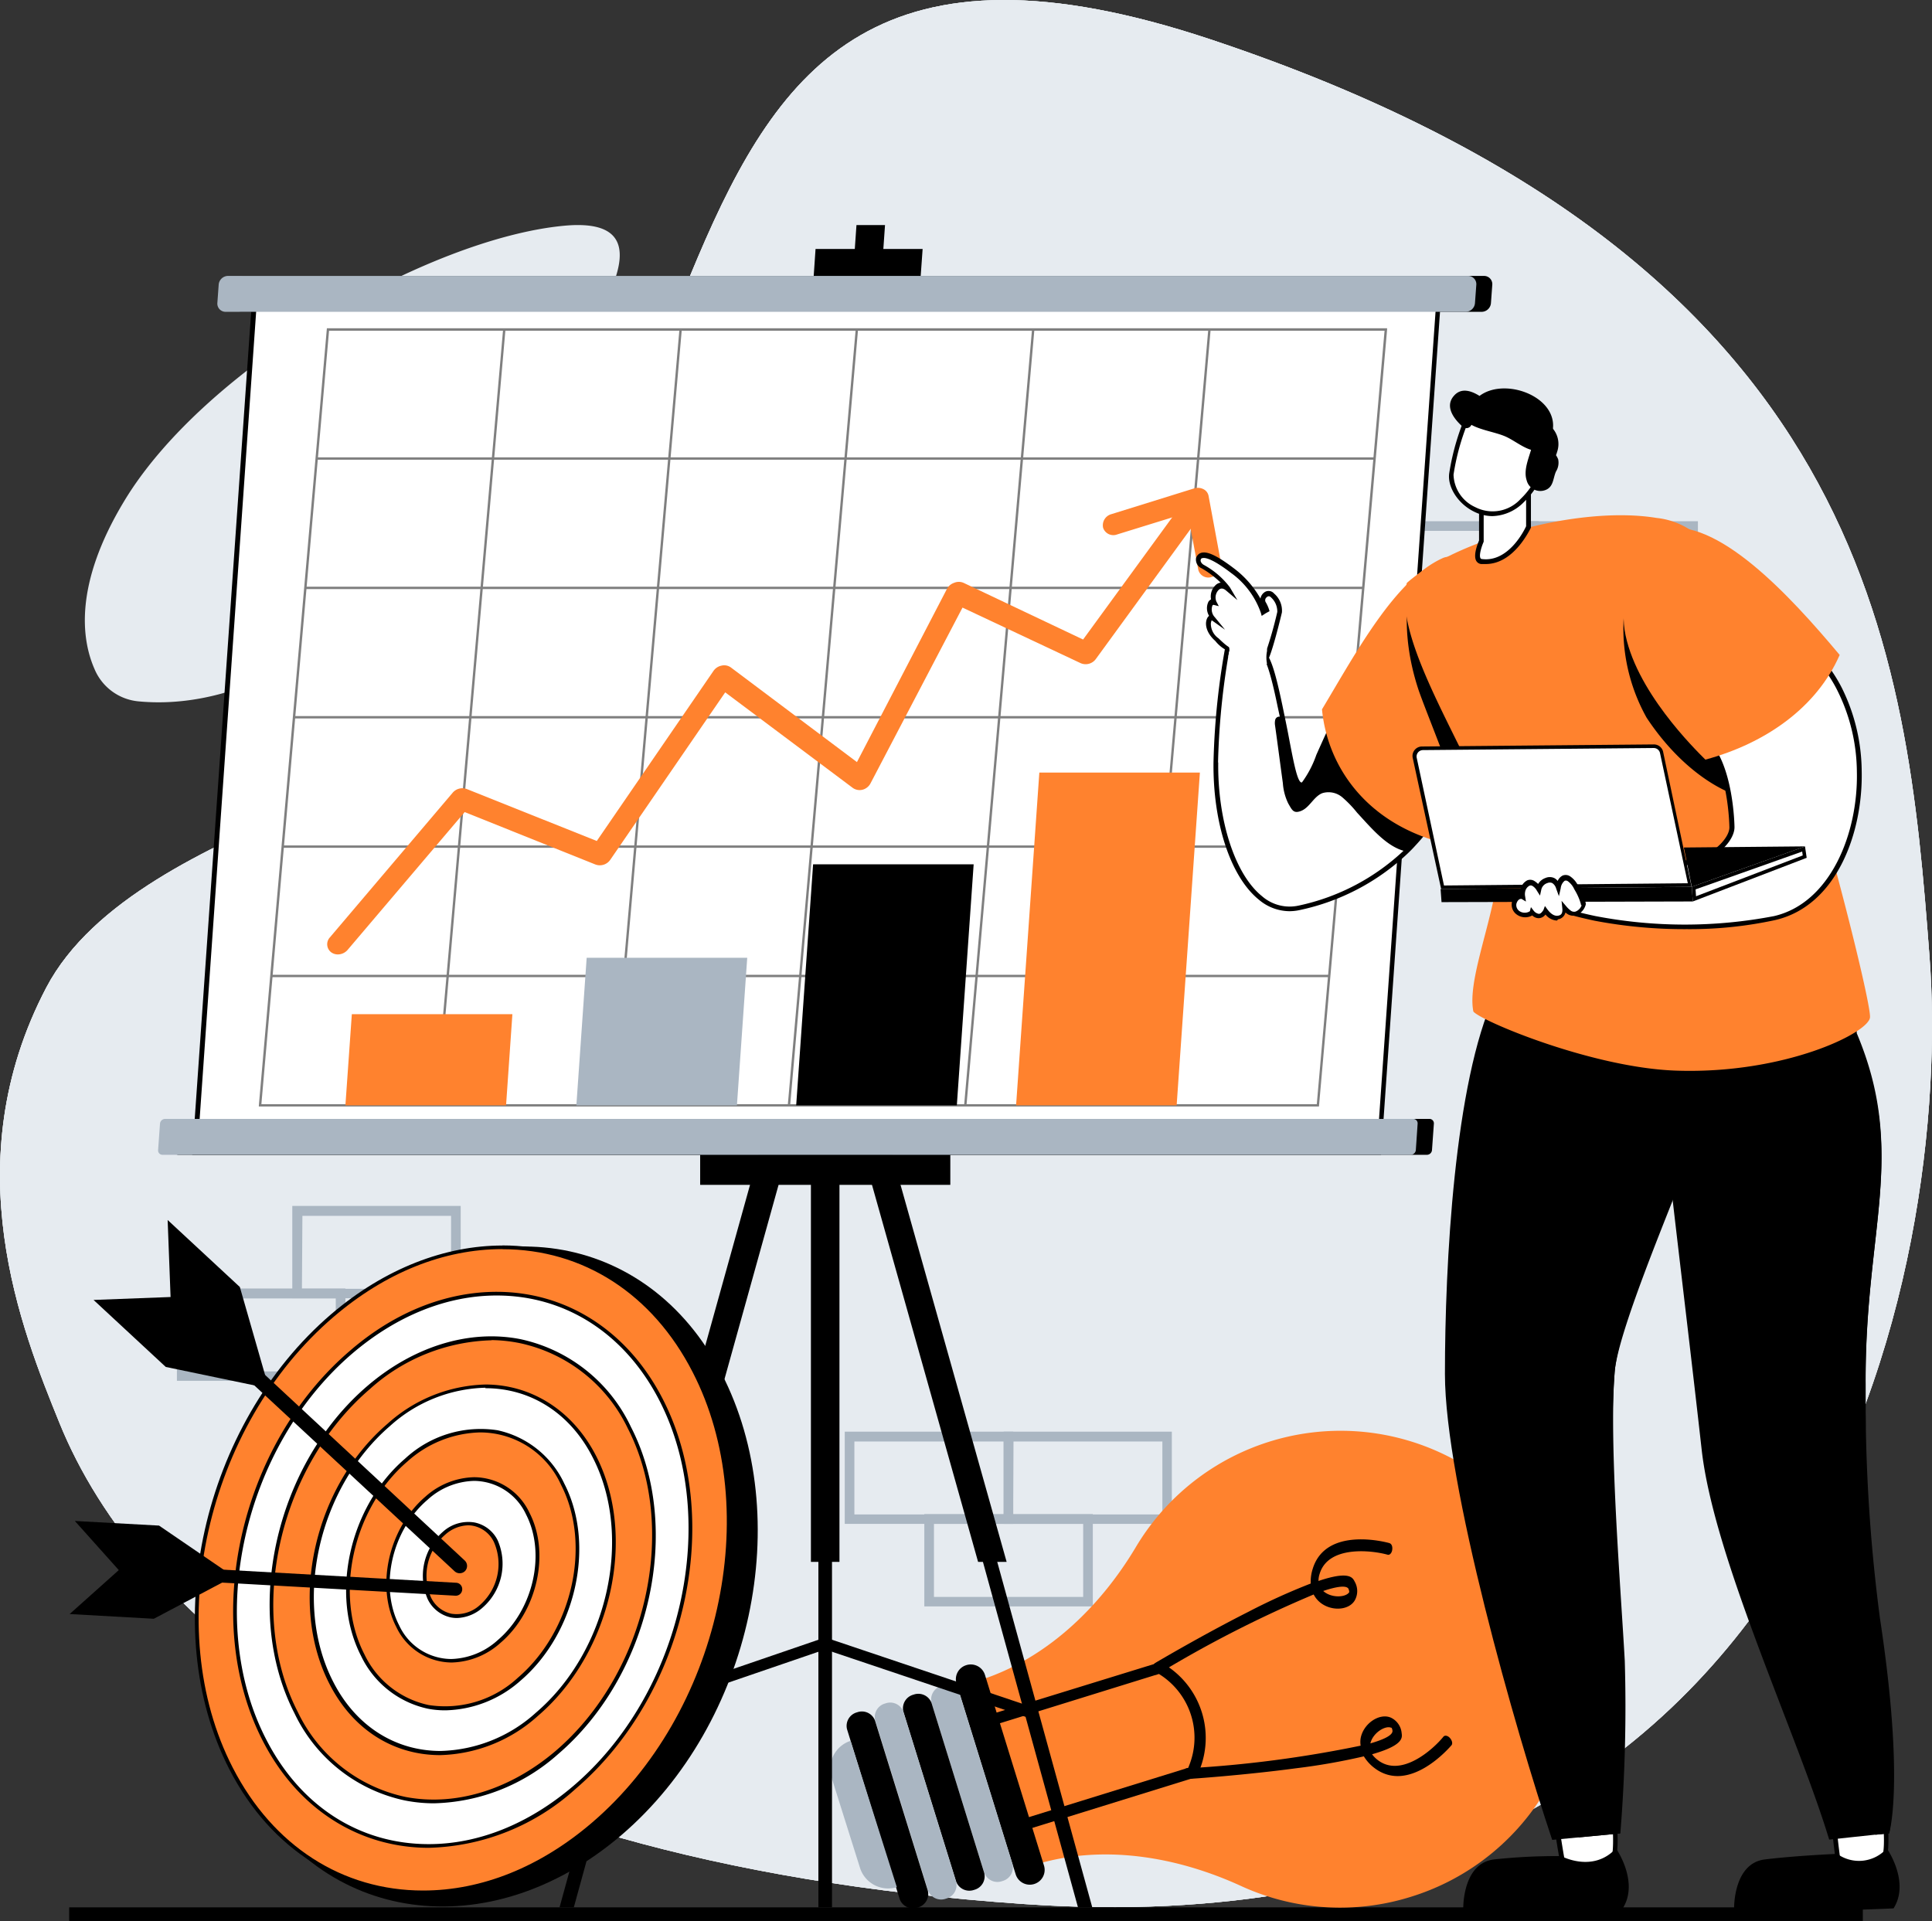 <svg xmlns="http://www.w3.org/2000/svg" viewBox="0 0 204.44 203.3"><rect x="0" y="0" width="204.44" height="203.3" fill="#333333" stroke="none"/><defs><style>.cls-1{fill:#e6ebf0;}.cls-2{fill:#aab6c2;}.cls-3{fill:#ff822e;}.cls-4{fill:#fff;}.cls-5{opacity:0.5;}</style></defs><g id="&#x421;&#x43B;&#x43E;&#x439;_2" data-name="&#x421;&#x43B;&#x43E;&#x439; 2"><g id="Layer_1" data-name="Layer 1"><path class="cls-1" d="M4.89,104.53c-9.74,18.6-2.59,36.21,1.41,46.07,8.23,20.32,35.85,46.36,102.07,50.9,85.28,5.86,98.22-68.28,95.81-100.21S198.07,27.47,128.1,4.17,85.55,61.78,31.71,85.51C22.14,89.73,9.78,95.2,4.89,104.53Z"></path><path class="cls-1" d="M4.89,104.53c-9.74,18.6-2.59,36.21,1.41,46.07,8.23,20.32,35.85,46.36,102.07,50.9,85.28,5.86,98.22-68.28,95.81-100.21S198.07,27.47,128.1,4.17,85.55,61.78,31.71,85.51C22.14,89.73,9.78,95.2,4.89,104.53Z"></path><path class="cls-1" d="M10,70.8a5.6,5.6,0,0,0,4.62,3.42c8,.78,19.54-2.61,31.47-17.61C59.39,39.85,74,22.55,59.69,23.89s-38,14.93-46.56,29.16C7.86,61.79,8.6,67.61,10,70.8Z"></path><path class="cls-1" d="M4.89,104.53c-9.74,18.6-2.59,36.21,1.41,46.07,8.23,20.32,35.85,46.36,102.07,50.9,85.28,5.86,98.22-68.28,95.81-100.21S198.07,27.47,128.1,4.17,85.55,61.78,31.71,85.51C22.14,89.73,9.78,95.2,4.89,104.53Z"></path><rect x="7.32" y="201.85" width="189.8" height="1.44"></rect><path class="cls-2" d="M48.75,137.39H30.93v-9.77H48.75Zm-16.8-1H47.73v-7.72H32Z"></path><path class="cls-2" d="M36.55,146.13H18.72v-9.77H36.55Zm-16.81-1H35.53v-7.72H19.74Z"></path><path class="cls-2" d="M92.71,53.45H74.89V43.68H92.71Zm-16.8-1H91.69V44.7H75.91Z"></path><path class="cls-2" d="M124,161.27H106.21v-9.76H124Zm-16.8-1H123v-7.72H107.24Z"></path><path class="cls-2" d="M107.22,161.27H89.39v-9.76h17.83Zm-16.81-1H106.2v-7.72H90.41Z"></path><path class="cls-2" d="M115.64,170H97.81v-9.77h17.83Zm-16.81-1h15.79v-7.73H98.83Z"></path><path class="cls-2" d="M109.51,98H91.69V88.25h17.82Zm-16.8-1h15.78V89.27H92.71Z"></path><path class="cls-2" d="M121.72,106.76H103.9V97h17.82Zm-16.8-1H120.7V98H104.92Z"></path><path class="cls-2" d="M179.67,64.92H161.85V55.16h17.82Zm-16.8-1h15.78V56.18H162.87Z"></path><path class="cls-2" d="M162.85,64.92H145V55.16h17.82Zm-16.8-1h15.78V56.18H146.05Z"></path><path class="cls-2" d="M171.27,73.67H153.45V63.9h17.82Zm-16.8-1h15.78V64.92H154.47Z"></path><path class="cls-3" d="M149.31,200.73a25.22,25.22,0,1,0-29.12-37c-3.81,6.39-9.55,11.92-16.66,14.13l-.71.22,6,19.47.63-.19c7.15-2.22,15-.91,21.83,2.21A25.08,25.08,0,0,0,149.31,200.73Z"></path><path d="M125.47,187.94a.88.88,0,0,1-.12-.21c-.12-.31,0-.58.23-.59a124.57,124.57,0,0,0,18.4-2.4,2.55,2.55,0,0,1,0-.78c.28-1.56,2-2.72,3.21-2.18a2,2,0,0,1,1.13,1.64c.07.48.18,1.29-3.13,2.23a2.92,2.92,0,0,0,.55.57c2.48,2,5.92-1.09,7-2.43.15-.18.46-.12.69.14s.31.6.16.77-4.49,5.29-8.22,2.35a4.42,4.42,0,0,1-1.05-1.18,67.1,67.1,0,0,1-7.16,1.26c-5.51.74-11.14,1.12-11.2,1.12A.66.66,0,0,1,125.47,187.94Zm21.78-5.1s0,0-.05,0c-.59-.26-1.92.52-2.19,1.66,1.49-.43,2.36-.88,2.34-1.32A.75.75,0,0,0,147.25,182.84Z"></path><path d="M122.22,176s4.91-2.91,9.87-5.42a66.78,66.78,0,0,1,6.61-3,4.4,4.4,0,0,1,.21-1.56c1.4-4.54,7.83-2.8,8.1-2.72s.36.39.31.73-.28.57-.49.5c-1.68-.47-6.25-1-7.18,2a2.35,2.35,0,0,0-.13.78c3.26-1.1,3.62-.35,3.83.07a2,2,0,0,1,0,2c-.69,1.14-2.76,1.15-3.88,0a2.67,2.67,0,0,1-.46-.64,125.17,125.17,0,0,0-16.52,8.44c-.22.13-.45,0-.52-.35a.71.71,0,0,1,0-.25A.68.68,0,0,1,122.22,176Zm20.47-7.87c-.23-.37-1.2-.25-2.67.24.87.79,2.41.68,2.75.13,0,0,0,0,0-.07A.74.74,0,0,0,142.69,168.15Z"></path><path d="M107.16,194.09l-3.78-12.21,19.46-6,.66.44a9.11,9.11,0,0,1,3.43,11l-.3.73Zm-2.29-11.43,3.08,9.93,17.79-5.51.08-.21a7.92,7.92,0,0,0-3-9.6l-.19-.12Z"></path><path d="M107.48,198.36l-6.26-20.19a1.55,1.55,0,0,1,1-1.94h0a1.57,1.57,0,0,1,2,1l6.25,20.19a1.56,1.56,0,0,1-1,1.95h0A1.56,1.56,0,0,1,107.48,198.36Z"></path><path class="cls-2" d="M104.16,198.2l-5.59-18a1.49,1.49,0,0,1,1.08-1.79h0a1.48,1.48,0,0,1,1.9.87l5.59,18a1.49,1.49,0,0,1-1.08,1.79h0A1.48,1.48,0,0,1,104.16,198.2Z"></path><path d="M101.18,199.13l-5.59-18a1.49,1.49,0,0,1,1.08-1.79h0a1.49,1.49,0,0,1,1.9.87l5.58,18a1.48,1.48,0,0,1-1.07,1.79h0A1.49,1.49,0,0,1,101.18,199.13Z"></path><path class="cls-2" d="M98.2,200.06l-5.59-18a1.48,1.48,0,0,1,1.08-1.79h0a1.48,1.48,0,0,1,1.9.87l5.58,18a1.47,1.47,0,0,1-1.07,1.79h0A1.48,1.48,0,0,1,98.2,200.06Z"></path><path d="M95.21,201l-5.58-18a1.48,1.48,0,0,1,1.07-1.79h0a1.48,1.48,0,0,1,1.89.87l5.59,18a1.48,1.48,0,0,1-1.07,1.79h0A1.5,1.5,0,0,1,95.21,201Z"></path><path class="cls-2" d="M88,188.13l3,9.53a3.12,3.12,0,0,0,3.9,2.05h0L90,184.23h0A3.12,3.12,0,0,0,88,188.13Z"></path><polygon points="91.91 48.72 88.89 48.72 90.63 23.82 93.65 23.82 91.91 48.72"></polygon><polygon points="60.72 201.85 59.21 201.85 81.85 119.52 83.36 119.52 60.72 201.85"></polygon><rect x="86.6" y="119.52" width="1.44" height="82.33"></rect><polygon points="115.58 201.85 114.07 201.85 91.42 119.52 92.94 119.52 115.58 201.85"></polygon><polygon points="71.28 165.29 84.02 119.52 81 119.52 68.26 165.29 71.28 165.29"></polygon><rect x="85.81" y="119.52" width="3.02" height="45.77"></rect><polygon points="106.52 165.29 93.64 119.52 90.62 119.52 103.5 165.29 106.52 165.29"></polygon><rect x="81" y="119.52" width="12.64" height="3.21"></rect><polygon points="97.4 29.56 86.08 29.56 86.3 26.35 97.63 26.35 97.4 29.56"></polygon><rect x="74.09" y="122.18" width="26.47" height="3.21"></rect><polygon points="87.1 174.63 65.3 182.1 65.3 180.83 87.1 173.36 87.1 174.63"></polygon><polygon points="109.41 181.99 87.54 174.63 87.54 173.36 109.41 180.72 109.41 181.99"></polygon><path d="M18.89,122.21H151a.54.54,0,0,0,.53-.5l.2-2.79a.47.47,0,0,0-.47-.51H19.16a.55.55,0,0,0-.54.51l-.2,2.79A.46.46,0,0,0,18.89,122.21Z"></path><path d="M25.56,33H156.77a1,1,0,0,0,1-.94l.14-1.92a.87.87,0,0,0-.88-.94H25.83a1,1,0,0,0-1,.94l-.13,1.92A.86.86,0,0,0,25.56,33Z"></path><polygon class="cls-4" points="20.62 121.95 26.95 31.37 152.23 31.37 145.9 121.95 20.62 121.95"></polygon><path d="M152,31.64l-6.3,90H20.9l6.3-90Zm.56-.53H26.71l-6.37,91.1h125.8l6.37-91.1Z"></path><path class="cls-2" d="M17.2,122.21H149.28a.55.55,0,0,0,.54-.5l.19-2.79a.47.47,0,0,0-.47-.51H17.47a.55.55,0,0,0-.54.51l-.2,2.79A.46.46,0,0,0,17.2,122.21Z"></path><path class="cls-2" d="M23.88,33h131.2a1,1,0,0,0,1-.94l.14-1.92a.87.87,0,0,0-.88-.94H24.14a1,1,0,0,0-1,.94L23,32.07A.87.87,0,0,0,23.88,33Z"></path><g class="cls-5"><path d="M139.57,117.1H27.39V117l7.2-82.26H146.78v.13Zm-111.91-.25H139.34L146.51,35H34.82Z"></path><rect x="28.72" y="103.16" width="111.93" height="0.25"></rect><rect x="29.92" y="89.47" width="111.93" height="0.25"></rect><rect x="31.12" y="75.78" width="111.93" height="0.25"></rect><rect x="32.31" y="62.09" width="111.93" height="0.25"></rect><rect x="33.51" y="48.4" width="111.93" height="0.25"></rect><polygon points="120.93 116.99 120.68 116.97 127.86 34.82 128.11 34.84 120.93 116.99"></polygon><polygon points="102.27 116.99 102.02 116.97 109.21 34.82 109.46 34.84 102.27 116.99"></polygon><polygon points="83.61 116.99 83.36 116.97 90.55 34.82 90.8 34.84 83.61 116.99"></polygon><polygon points="64.96 116.99 64.71 116.97 71.9 34.82 72.15 34.84 64.96 116.99"></polygon><polygon points="46.3 116.99 46.05 116.97 53.24 34.82 53.49 34.84 46.3 116.99"></polygon></g><polygon class="cls-2" points="77.98 116.98 60.99 116.98 62.08 101.36 79.07 101.36 77.98 116.98"></polygon><polygon class="cls-3" points="53.55 116.98 36.55 116.98 37.23 107.33 54.22 107.33 53.55 116.98"></polygon><polygon points="101.25 116.98 84.25 116.98 86.04 91.47 103.03 91.47 101.25 116.98"></polygon><polygon class="cls-3" points="124.51 116.98 107.52 116.98 109.98 81.76 126.97 81.76 124.51 116.98"></polygon><path class="cls-3" d="M35.86,101a1.2,1.2,0,0,1-.8-.21,1.07,1.07,0,0,1-.15-1.59l13-15.32a1.35,1.35,0,0,1,1.48-.38L63.15,89,75.5,71a1.34,1.34,0,0,1,.86-.56,1.2,1.2,0,0,1,1,.21l13.32,10,9.53-18.34a1.34,1.34,0,0,1,.75-.63,1.27,1.27,0,0,1,1,0l12.65,6,9.78-13.41a1.31,1.31,0,0,1,1.7-.39,1.05,1.05,0,0,1,.29,1.56l-10.42,14.3a1.33,1.33,0,0,1-1.61.44l-12.5-5.88L92.11,82.91a1.33,1.33,0,0,1-.86.67,1.26,1.26,0,0,1-1-.19L76.74,73.27,64.57,91a1.34,1.34,0,0,1-1.56.49L49.17,85.94,36.78,100.53A1.38,1.38,0,0,1,35.86,101Z"></path><path class="cls-3" d="M128,61.11a1.09,1.09,0,0,1-1.21-.86l-1.11-6-7.47,2.31a1.14,1.14,0,0,1-1.48-.7,1.22,1.22,0,0,1,.88-1.45l8.74-2.72a1.3,1.3,0,0,1,1,.08,1,1,0,0,1,.54.72l1.33,7.18a1.24,1.24,0,0,1-1,1.38A.58.58,0,0,1,128,61.11Z"></path><path d="M65.75,194.21c-13.92,11.9-31.95,9.54-39.8-5.71s-2.94-37.26,11-49.16,31.55-9.2,39.4,6S79.66,182.3,65.75,194.21Z"></path><path class="cls-3" d="M44.77,200.26c-8.63,0-16-4.77-20.31-13.09-7.64-14.84-2.84-36.35,10.7-47.94,5.53-4.73,11.75-7.22,18-7.22,8.62,0,16,4.77,20.31,13.09,7.64,14.84,2.84,36.34-10.71,47.93C57.24,197.76,51,200.26,44.77,200.26Z"></path><path d="M53.16,131.81v.39h0c8.55,0,15.89,4.73,20.13,13,7.61,14.76,2.83,36.16-10.65,47.69-5.49,4.7-11.67,7.18-17.87,7.18-8.55,0-15.89-4.73-20.14-13-7.6-14.76-2.82-36.16,10.66-47.7,5.49-4.7,11.67-7.18,17.87-7.18v-.39Zm0,0c-6,0-12.4,2.38-18.12,7.27-13.63,11.67-18.45,33.24-10.76,48.18,4.47,8.66,12.15,13.19,20.49,13.19,6,0,12.4-2.37,18.12-7.27C76.52,181.51,81.33,160,73.64,145c-4.46-8.67-12.15-13.2-20.48-13.2Z"></path><path class="cls-4" d="M45.37,195.36c-7.38,0-13.72-4.09-17.39-11.21-6.54-12.71-2.43-31.12,9.17-41.05,4.73-4,10.06-6.19,15.41-6.19,7.38,0,13.72,4.08,17.38,11.2,6.55,12.71,2.43,31.13-9.17,41.06C56,193.22,50.72,195.36,45.37,195.36Z"></path><path d="M52.56,136.71v.39c7.3,0,13.58,4.05,17.21,11.1,6.5,12.64,2.41,31-9.12,40.82-4.7,4-10,6.14-15.28,6.14-7.31,0-13.58-4-17.21-11.1-6.51-12.63-2.41-30.94,9.12-40.82,4.69-4,10-6.14,15.28-6.14v-.39Zm0,0c-5.17,0-10.63,2-15.53,6.24-11.69,10-15.81,28.49-9.22,41.29,3.82,7.43,10.41,11.31,17.56,11.31a24,24,0,0,0,15.53-6.23c11.68-10,15.81-28.49,9.22-41.29-3.83-7.43-10.42-11.32-17.56-11.32Z"></path><path class="cls-3" d="M58.91,185.45c-9.74,8.34-22.08,6.44-27.58-4.23s-2-26.07,7.69-34.41S61.1,140.37,66.59,151,68.65,177.12,58.91,185.45Z"></path><path d="M45.93,190.84a15.84,15.84,0,0,1-3.08-.3,16.79,16.79,0,0,1-11.69-9.23c-5.52-10.73-2.06-26.27,7.73-34.65,4.9-4.19,10.79-6,16.18-4.94A16.82,16.82,0,0,1,66.76,151c5.53,10.73,2.06,26.28-7.72,34.65A20.44,20.44,0,0,1,45.93,190.84Zm6.07-49A20,20,0,0,0,39.14,147c-9.65,8.27-13.08,23.59-7.63,34.17a16.41,16.41,0,0,0,11.42,9c5.26,1,11-.74,15.85-4.86h0c9.66-8.26,13.08-23.59,7.64-34.17a16.47,16.47,0,0,0-11.42-9A15.88,15.88,0,0,0,52,141.82Z"></path><path class="cls-4" d="M46.57,185.55c-4.9,0-9.1-2.71-11.54-7.44-4.34-8.44-1.61-20.69,6.1-27.29a15.8,15.8,0,0,1,10.23-4.1c4.9,0,9.1,2.71,11.53,7.43,4.35,8.45,1.61,20.69-6.1,27.29A15.74,15.74,0,0,1,46.57,185.55Z"></path><path d="M51.36,146.91h0c4.82,0,9,2.67,11.36,7.33,4.31,8.37,1.59,20.51-6,27a15.58,15.58,0,0,1-10.1,4.06c-4.82,0-9-2.67-11.36-7.32-4.31-8.38-1.6-20.51,6-27.06a15.61,15.61,0,0,1,10.1-4.06Zm0-.39A16.06,16.06,0,0,0,41,150.68c-7.78,6.66-10.53,19-6.14,27.52,2.55,5,6.94,7.54,11.71,7.54a16,16,0,0,0,10.35-4.15c7.79-6.67,10.54-19,6.15-27.53-2.55-4.95-7-7.54-11.71-7.54Z"></path><path class="cls-3" d="M54.93,177.73c-5.84,5-13.25,3.86-16.54-2.54s-1.24-15.65,4.6-20.65,13.25-3.86,16.55,2.54S60.77,172.73,54.93,177.73Z"></path><path d="M47.14,181a9.61,9.61,0,0,1-1.86-.17,10.21,10.21,0,0,1-7.07-5.58c-3.33-6.47-1.24-15.84,4.66-20.89a11.75,11.75,0,0,1,9.77-3A10.16,10.16,0,0,1,59.71,157c3.33,6.47,1.25,15.84-4.65,20.88h0A12.33,12.33,0,0,1,47.14,181Zm3.64-29.41a11.92,11.92,0,0,0-7.66,3.07c-5.77,4.93-7.81,14.09-4.56,20.41a9.78,9.78,0,0,0,6.8,5.37,11.32,11.32,0,0,0,9.44-2.89h0c5.77-4.94,7.82-14.09,4.57-20.41a9.41,9.41,0,0,0-8.59-5.55Z"></path><path class="cls-4" d="M47.76,175.74a6.28,6.28,0,0,1-5.67-3.66c-2.16-4.19-.8-10.26,3-13.53a7.78,7.78,0,0,1,5-2,6.32,6.32,0,0,1,5.68,3.67c2.16,4.18.8,10.25-3,13.52A7.8,7.8,0,0,1,47.76,175.74Z"></path><path d="M50.16,156.72h0a6.12,6.12,0,0,1,5.51,3.56c2.11,4.11.78,10.07-3,13.29a7.65,7.65,0,0,1-4.93,2,6.12,6.12,0,0,1-5.5-3.56c-2.12-4.11-.78-10.07,3-13.29a7.57,7.57,0,0,1,4.92-2Zm0-.39A8,8,0,0,0,45,158.4c-3.89,3.34-5.27,9.5-3.07,13.77a6.53,6.53,0,0,0,5.85,3.77,8,8,0,0,0,5.18-2.08c3.9-3.33,5.27-9.5,3.07-13.76a6.5,6.5,0,0,0-5.85-3.77Z"></path><path class="cls-3" d="M51,170c-2,1.66-4.41,1.28-5.51-.85A6,6,0,0,1,47,162.27c2-1.67,4.42-1.29,5.52.84A6,6,0,0,1,51,170Z"></path><path d="M48.36,171.23a3.49,3.49,0,0,1-.65-.06,3.55,3.55,0,0,1-2.45-1.93,6.19,6.19,0,0,1,1.59-7.12,4,4,0,0,1,3.36-1A3.49,3.49,0,0,1,52.66,163a6.17,6.17,0,0,1-1.58,7.12A4.27,4.27,0,0,1,48.36,171.23Zm1.19-9.81a3.8,3.8,0,0,0-2.45,1,5.76,5.76,0,0,0-1.49,6.64,3.12,3.12,0,0,0,2.18,1.72,3.62,3.62,0,0,0,3-.93,5.77,5.77,0,0,0,1.48-6.65,3.11,3.11,0,0,0-2.17-1.72A2.88,2.88,0,0,0,49.55,161.42Z"></path><path d="M19.52,139.75l28.56,26.51a.8.8,0,0,0,1.13,0h0a.79.79,0,0,0-.05-1.13L20.6,138.58Z"></path><polygon points="28.14 145.82 25.38 136.2 17.74 129.11 18.05 137.26 9.9 137.57 17.54 144.66 27.34 146.7 28.14 145.82"></polygon><path d="M14.9,167l33.29,1.87a.68.68,0,0,0,.72-.65h0a.67.67,0,0,0-.64-.72L15,165.63Z"></path><polygon points="23.9 166.28 16.83 161.45 7.92 160.96 12.57 166.16 7.37 170.81 16.28 171.31 23.85 167.3 23.9 166.28"></polygon><path class="cls-4" d="M164.78,191.26c.5-.62,5.88-.1,5.93.22.17,1,.42,4.79-.09,5.29s-5.14,1.54-5.25.58S164.3,191.86,164.78,191.26Z"></path><path d="M166.43,198a2.5,2.5,0,0,1-.85-.11.58.58,0,0,1-.45-.5c0-.19-.09-.57-.18-1.07-.52-3-.73-4.74-.36-5.2.57-.72,4.89-.27,5.87,0,.24.06.47.13.5.34.11.66.5,4.86-.16,5.51A10.2,10.2,0,0,1,166.43,198ZM165,191.42c-.3.39.26,3.6.46,4.81.09.5.16.9.18,1.1,0,0,.06.06.13.08,1,.35,4.35-.48,4.7-.82s.24-3.62,0-5C169.75,191.3,165.38,191,165,191.42Z"></path><path d="M171,195.61s2.49,3.56.71,6.35c0,0-13,.61-16.87,0,0,0-.1-4.77,3.25-5.18a60.73,60.73,0,0,1,7.13-.35S168.57,198.25,171,195.61Z"></path><path class="cls-4" d="M194.21,191.28c.5-.62,5.11-.12,5.16.2.17,1,.42,4.79-.09,5.29s-4.55,2.06-4.65,1.1S193.73,191.88,194.21,191.28Z"></path><path d="M195.2,198.42a1.31,1.31,0,0,1-.43-.06.53.53,0,0,1-.39-.46c0-.13,0-.38-.09-.71-.54-4-.62-5.64-.28-6.06.57-.71,4.2-.28,5.06-.06.31.08.52.17.55.37.11.66.5,4.86-.17,5.51A10.08,10.08,0,0,1,195.2,198.42Zm-.8-7c-.22.29-.09,2.21.38,5.68.05.33.08.59.1.73s0,0,.06,0c.72.26,3.74-.88,4.16-1.3s.25-3.6,0-5C198.46,191.28,194.73,191,194.4,191.44Z"></path><path d="M170.86,145.2c-.61,7.62-.05,23,.56,30.61,0,.51,0,18.22,0,18.22l-7.17.68c-3.9-11.64-11.35-37.73-11.35-49.31s1-30.89,5.26-40.05c4.05-8.71,20,3.32,21.9,5.45.86,1-.78,9.8-3,15.64C174.42,133.21,171.19,141.1,170.86,145.2Z"></path><path d="M171.93,175.76c-.42-7.64-1.68-22.94-1.07-30.56.33-4.1,5.29-15.91,7.93-22.68-.7-2.08.17-6.56-1.55-7.72-1.42-1-7,5.35-7.63,7.22-.5,1.47.42,3.34.53,4.81a13.87,13.87,0,0,1-1.78,7.74c-2,3.5-4.4,6.25-5.51,10.21-2.15,7.71-.43,15.75,1.37,23.33a83.48,83.48,0,0,1,2.66,14.53c.16,2.83.56,9,.16,11.81l4.42-.42A166.24,166.24,0,0,0,171.93,175.76Z"></path><path d="M199.92,194l-6.36.68c-3.32-11-12.19-29.72-13.49-41.24-2-17.87-4.47-37-4.58-41.72,0-.76,0-1.16,0-1.16,4.38-5.33,11.8-7.5,15.11-7.9,1.3-.15,2.25.1,2.67.79a49.86,49.86,0,0,1,3.21,6.26c5.33,12.66.84,20.31.93,36.77,0,1,0,1.93,0,2.89.17,6.81-1.66,15.19.29,22.29C201.55,185.64,199.92,194,199.92,194Z"></path><path class="cls-4" d="M128.66,80.68c-.1,8.7,3.55,16.59,8.84,15.37a23.4,23.4,0,0,0,11.32-6c.27-.26.54-.52.78-.78.41-.45.78-.89,1.14-1.33.48-.62.91-1.22,1.3-1.81.06-.11.13-.21.19-.31,1.66-2.65,2.33-4.29,2.46-6.54a17.28,17.28,0,0,0-.14-3.86s2.33-17.75-1.54-15.55-8.3,9-11.46,15.71l0,.08c-.18.36-.34.71-.5,1.06s-.22.43-.31.63c-1.57,3.35-2.25,5.24-2.79,5.62-.94.61-1.33-2.88-2.16-6.9h0l-.3-1.46c-.6-2.83-1.21-5.27-1.89-5.5,0,0-3.19-3-3.47-1.57A77.45,77.45,0,0,0,128.66,80.68Z"></path><path d="M136.42,96.43a5.06,5.06,0,0,1-3.2-1.21c-3-2.41-4.88-8.12-4.81-14.54h0a78.2,78.2,0,0,1,1.43-13.18.66.66,0,0,1,.46-.56c.92-.3,2.91,1.51,3.39,2,.66.29,1.19,1.8,2,5.66l.31,1.5v0c.16.77.32,1.58.46,2.34.39,2,.79,4.18,1.22,4.36,0,0,0,0,.09,0a11,11,0,0,0,1.52-2.91c.33-.74.72-1.61,1.18-2.61.06-.11.12-.24.18-.36l.28-.59c.11-.25.23-.49.36-.75l0-.07c3.73-7.9,8.06-13.81,11.57-15.81a1.17,1.17,0,0,1,1.33,0c2.36,1.58.79,14.17.58,15.8a17.11,17.11,0,0,1,.14,3.88c-.12,2.19-.76,3.87-2.5,6.66l-.06.1a1.88,1.88,0,0,0-.12.18c-.39.6-.81,1.2-1.32,1.86-.35.42-.71.85-1.16,1.33-.24.27-.51.54-.78.8a23.81,23.81,0,0,1-11.44,6A5.07,5.07,0,0,1,136.42,96.43Zm-7.51-15.75c-.07,6.18,1.79,11.87,4.62,14.15a4.44,4.44,0,0,0,3.92,1,23.27,23.27,0,0,0,11.2-5.92c.27-.25.53-.52.76-.77.44-.48.8-.9,1.14-1.32.49-.63.91-1.22,1.28-1.79a1.73,1.73,0,0,1,.13-.21l0-.09c1.72-2.73,2.31-4.29,2.43-6.42a17,17,0,0,0-.14-3.8v-.08c.51-3.86,1.43-14.15-.36-15.36-.14-.09-.37-.19-.8.06-4,2.3-8.52,9.57-11.36,15.59l0,.07c-.14.27-.25.51-.37.75l-.28.6-.17.35c-.47,1-.86,1.87-1.18,2.61-.84,1.87-1.26,2.81-1.7,3.11a.56.56,0,0,1-.57.07c-.64-.27-.94-1.73-1.51-4.73-.14-.75-.3-1.56-.47-2.39v-.07l-.3-1.39c-.29-1.4-1.07-5.11-1.72-5.32l-.1-.06c-.92-.88-2.43-2-2.93-1.89,0,0-.09,0-.12.19a78.05,78.05,0,0,0-1.42,13.08Z"></path><path d="M134.92,76.75c.28,2,.55,4.09.83,6.13a5.81,5.81,0,0,0,.57,2.15c.38.65.53,1.06,1.24.83,1-.31,1.41-1.54,2.36-1.92a2.25,2.25,0,0,1,2.1.42A11.94,11.94,0,0,1,143.6,86c1.58,1.71,3.22,3.7,5.22,4.11.27-.26.54-.52.78-.78.41-.45.78-.89,1.14-1.33.48-.62.91-1.22,1.3-1.81a9.79,9.79,0,0,0-1.27-1.83c-2.48-3-5-6.16-8.35-8.18a4.57,4.57,0,0,0-.91-.46c-.18.36-.34.71-.5,1.06s-.22.43-.31.63c-1.57,3.35-2.25,5.24-2.79,5.62-.94.61-1.33-2.88-2.16-6.9h0a.59.59,0,0,0-.26-.28.46.46,0,0,0-.54.29A1.47,1.47,0,0,0,134.92,76.75Z"></path><path class="cls-3" d="M151.38,88.82c1.11-1.51,2.82-3.22,4.34-4.89.58-.63,1.13-1.27,1.61-1.87a10.09,10.09,0,0,0,1.52-2.39,3,3,0,0,0,.25-1,42.47,42.47,0,0,0-.45-5.26c-.86-6.72-3.09-15.68-6-14.34-5.05,2.29-9.16,10-12.76,16C140.43,80.73,144.07,86.41,151.38,88.82Z"></path><path d="M198.93,171.24a176.7,176.7,0,0,1-1.51-21.84c0-1,0-1.94,0-2.89-.09-16.46,4.39-24.51-.94-37.16,0-2.53-6-3.77-6-2.23a29.93,29.93,0,0,0,.48,5.53c.52,3.19,1.2,6.35.74,9.64-.72,5.1-2.37,9.92-2.71,15.11-.62,9.55,1.56,18.32,4.81,27.2A71.05,71.05,0,0,1,198,181.45a122.59,122.59,0,0,1,.45,12.72l1.45-.14S201.59,188.77,198.93,171.24Z"></path><path d="M149.22,62.2s-1.22,4.34.84,10.67c.53,1.65,3.29,8.34,4.56,12.26A34.5,34.5,0,0,0,158,81.22l-4.86-9.4Z"></path><path class="cls-3" d="M154.77,79.7a70.29,70.29,0,0,1,3.49,7.66c1.84,5.82-3.24,15.35-2.35,19.69.81,1,12.55,5.93,21.39,6.25,11.51.41,20.47-4,20.58-5.64S193,86.28,190,77.79c-3.34-9.42-8-18.54-10.61-21.24a5.07,5.07,0,0,0-.59-.51,8.07,8.07,0,0,0-3.52-1.23c-8.35-1.36-21.3,2.39-26.41,6.88C147.75,66,151.53,73.12,154.77,79.7Z"></path><path class="cls-4" d="M156.76,53.62v3.6s-.93,2.07,0,2.19c3.18.41,5-3.67,5-3.67V51.56Z"></path><path d="M157.22,59.69l-.49,0a.68.68,0,0,1-.52-.34c-.33-.6.15-1.8.3-2.15V53.45L162,51.19l0,4.66C161.89,56,160.23,59.69,157.22,59.69ZM157,53.78l0,3.55c-.24.54-.51,1.44-.34,1.74a.17.17,0,0,0,.15.09c2.79.37,4.47-3,4.68-3.47V51.93Z"></path><path d="M172.06,63.24s-.48,6.26,3.45,10a22.36,22.36,0,0,0,7,4.78l.73,5.93s-4.74-1.56-9-8A19.35,19.35,0,0,1,172.06,63.24Z"></path><path class="cls-4" d="M155.54,43.58a24.76,24.76,0,0,0-2,6.61c-.33,2.46,3.85,6.25,7.51,2.79s2.64-8.74,2.64-8.74Z"></path><path d="M157.91,54.62a4.42,4.42,0,0,1-2-.51c-1.62-.82-2.75-2.56-2.56-4a25.52,25.52,0,0,1,2-6.69l.07-.15,8.54.69,0,.19s1,5.45-2.72,9A4.83,4.83,0,0,1,157.91,54.62ZM155.7,43.85a24.37,24.37,0,0,0-1.89,6.38,3.9,3.9,0,0,0,2.3,3.44,4,4,0,0,0,4.8-.87c3.13-3,2.73-7.37,2.6-8.32Z"></path><path d="M164.65,48.17a2,2,0,0,0,.11-.32,2.54,2.54,0,0,0-.52-2.58.67.67,0,0,0-.91-.08h0c-1-.08-1,1.18-1.18,1.88-.24,1.16-1,2.56-.6,3.77a1.49,1.49,0,0,0,1.86,1.06c1-.29.9-1.23,1.24-2a1.75,1.75,0,0,0,.23-1.3A2.39,2.39,0,0,0,164.65,48.17Z"></path><path d="M156.56,41.9c-.86-.54-1.94-.92-2.72,0-1,1.15.06,2.49.95,3.27a.58.58,0,0,0,.91-.21c1.12.61,2.73.8,3.77,1.31,1.54.75,3.43,2.64,4.54.22C165.88,42.38,159.48,39.69,156.56,41.9Z"></path><path class="cls-4" d="M164.74,92.07l1.77,4.58s.86.24,2.29.55a50.65,50.65,0,0,0,19-.06c5.86-1.35,9.12-8.4,9-15.53h0a20,20,0,0,0-2.07-8.66,14.16,14.16,0,0,0-1.47-2.34c-.18-.24-.36-.47-.56-.7h0s0,0-.07-.09A75.37,75.37,0,0,0,180,57.36c-2.37-1.92-4.73-.12-5.78,2.74-.75,2.06-2.47,3.81-1.92,6.94a14.43,14.43,0,0,0,4.84,8.32c.92.8,2,1.72,3,2.67l.37.36c2.52,2.41,2.78,8.19,2.78,9.14,0,1.14-1.42,2.7-3,3.27C175.33,92.54,164.74,92.07,164.74,92.07Z"></path><path d="M178.51,98.33a50.65,50.65,0,0,1-9.76-.89c-1.43-.3-2.3-.55-2.31-.55l-.12,0-1.95-5.06.38,0c.1,0,10.59.45,15.4-1.26,1.47-.52,2.85-2,2.85-3,0-.06-.07-6.43-2.7-9a3.45,3.45,0,0,0-.28-.26l-.09-.09c-.89-.84-1.91-1.76-3-2.67a14.63,14.63,0,0,1-4.92-8.47,8,8,0,0,1,1.17-5.43A14,14,0,0,0,174,60a5.45,5.45,0,0,1,3.23-3.6,3.23,3.23,0,0,1,2.94.75,75.51,75.51,0,0,1,12.59,12.47.73.73,0,0,1,.09.11l.56.69a16.13,16.13,0,0,1,1.49,2.38,20.11,20.11,0,0,1,2.1,8.77c.15,6.56-2.66,14.3-9.16,15.8A42.67,42.67,0,0,1,178.51,98.33ZM166.7,96.44c.28.08,1.05.28,2.15.51a50.08,50.08,0,0,0,18.87,0c5.95-1.37,8.92-8.73,8.77-15.29a19.57,19.57,0,0,0-2.05-8.56,14.1,14.1,0,0,0-1.43-2.3l-.56-.69-.1-.12a74.85,74.85,0,0,0-12.51-12.38,2.69,2.69,0,0,0-2.49-.66,5,5,0,0,0-2.89,3.29,15,15,0,0,1-.78,1.69A7.38,7.38,0,0,0,172.55,67a14.25,14.25,0,0,0,4.76,8.19c1.05.9,2.07,1.83,3,2.67l.09.09.29.27c2.78,2.67,2.85,9.26,2.85,9.32,0,1.27-1.49,2.9-3.19,3.5-4.42,1.57-13.23,1.37-15.2,1.3Z"></path><path class="cls-3" d="M180.46,80.39c-1-1-7.55-7.38-8.55-13.73-.45-2.88.44-9.85,4-10.69,5.76-1.33,13.45,7,18.76,13.34C192.27,74.8,186.93,78.64,180.46,80.39Z"></path><polygon points="178.18 89.69 191.02 89.57 179.02 93.85 178.18 89.69"></polygon><polygon class="cls-4" points="179.22 93.99 190.86 89.83 190.97 90.66 179.3 95.13 179.22 93.99"></polygon><path d="M190.7,90.09l.06.44-11.29,4.32-.05-.73,11.28-4Zm.32-.52-12,4.28.11,1.55,12.05-4.62L191,89.57Z"></path><polygon points="152.44 94.09 179.02 93.85 179.13 95.4 152.54 95.47 152.44 94.09"></polygon><path class="cls-4" d="M149.67,80.21a.81.81,0,0,1,.18-.7.84.84,0,0,1,.65-.32L175,79a.88.88,0,0,1,.85.69l3,14-26.18.24Z"></path><path d="M175,78.78v.38a.68.68,0,0,1,.66.54l2.94,13.77-25.8.24-2.89-13.53a.68.68,0,0,1,.65-.8L175,79.16v-.38Zm0,0h0L150.5,79a1,1,0,0,0-1,1.25l3,13.84L179,93.85l-3-14.23a1,1,0,0,0-1-.84Z"></path><path class="cls-4" d="M160.22,95.57c.05-.29.33-.81.78-.73a.35.35,0,0,1,.14.06,1.62,1.62,0,0,1,0-.62c.1-.44.53-1.08,1.13-.72a1.82,1.82,0,0,1,.57.6,1.22,1.22,0,0,1,.81-.92c.71-.27,1.05.19,1.24.71.12-.53.43-1.29,1.13-.91a2.72,2.72,0,0,1,.85,1.06,6.87,6.87,0,0,1,.66,1.53v.06a.21.21,0,0,1,0,.22c-.22.56-.9,1.14-1.56.64a2.85,2.85,0,0,1-.47-.45c0,.5-.07.94-.62,1.05a1.49,1.49,0,0,1-1.42-.78s0,0,0,0c-.16.22-.36.52-.72.52a1.05,1.05,0,0,1-.7-.4.19.19,0,0,1-.09.14A1.16,1.16,0,0,1,160.22,95.57Z"></path><path d="M164.75,97.42a1.66,1.66,0,0,1-1.21-.64.92.92,0,0,1-.73.39h0a1,1,0,0,1-.67-.29,1.52,1.52,0,0,1-1.63-.09,1.27,1.27,0,0,1-.53-1.26h0a1.14,1.14,0,0,1,.9-1,2.2,2.2,0,0,1,0-.36,1.42,1.42,0,0,1,.72-1,.83.83,0,0,1,.79.08,2,2,0,0,1,.37.3,1.49,1.49,0,0,1,.79-.64,1.14,1.14,0,0,1,.89,0,1,1,0,0,1,.39.32,1.16,1.16,0,0,1,.52-.57.86.86,0,0,1,.78.07,2.49,2.49,0,0,1,.86,1l.08.13a6.89,6.89,0,0,1,.69,1.59v0a.47.47,0,0,1,0,.4,1.57,1.57,0,0,1-1,1,1.05,1.05,0,0,1-1-.2l-.11-.08a.94.94,0,0,1-.78.72A1.07,1.07,0,0,1,164.75,97.42Zm-1.27-1.54.25.34c.27.37.69.78,1.17.68.24-.05.48-.17.42-.78l-.08-.79.52.61a2.74,2.74,0,0,0,.43.41.59.59,0,0,0,.53.12,1.11,1.11,0,0,0,.64-.65l-.07-.07v-.06a6,6,0,0,0-.63-1.46l-.08-.14a2.14,2.14,0,0,0-.67-.83.37.37,0,0,0-.34-.05,1.18,1.18,0,0,0-.42.8l-.19.83-.29-.8a1,1,0,0,0-.42-.59.63.63,0,0,0-.5,0,.94.94,0,0,0-.66.73l-.13.6-.33-.52a1.32,1.32,0,0,0-.48-.51.35.35,0,0,0-.34,0,.92.92,0,0,0-.42.61,1.29,1.29,0,0,0,0,.52l.08.53-.46-.28-.06,0c-.29,0-.45.35-.49.53a.77.77,0,0,0,.34.77,1,1,0,0,0,1.09,0L162,96l.3.39a.89.89,0,0,0,.53.32h0c.2,0,.33-.17.49-.4Z"></path><path d="M199.66,195.61s2.49,3.56.71,6.35c0,0-13,.61-16.87,0,0,0-.1-4.77,3.25-5.18s7.66-.59,7.66-.59A3.94,3.94,0,0,0,199.66,195.61Z"></path><path class="cls-4" d="M134.64,63c-.49-.53-1.26.18-.94.76a3.34,3.34,0,0,1,.34.74,2.88,2.88,0,0,0-.38.22,8.81,8.81,0,0,0-3.21-4.33c-.69-.52-2.3-1.72-3.11-1.65s-.75.84,0,1.21a8.68,8.68,0,0,1,2.64,2.26c-1.06-.93-1.87.63-1.45,1.44-.5-.13-.79.9-.12,1.72-.41-.28-1,1.07.42,2.3A3.44,3.44,0,0,0,130.9,69a2.31,2.31,0,0,0,1.47-.26h0c.24.18,1.28,1.45,1.5,1.17a32.48,32.48,0,0,0,1.53-5.08A2.16,2.16,0,0,0,134.64,63Z"></path><path d="M133.78,70.17c-.29,0-.63-.3-1.26-1l-.19-.2a2.53,2.53,0,0,1-1.47.21,3.7,3.7,0,0,1-2.26-1.35c-1.13-1-1.13-2.07-.77-2.55l.11-.11a1.57,1.57,0,0,1-.06-1.5.76.76,0,0,1,.27-.24,1.65,1.65,0,0,1,.54-1.56.94.94,0,0,1,.48-.21,10.11,10.11,0,0,0-2-1.51,1,1,0,0,1-.61-1.06.8.8,0,0,1,.76-.62c.64-.06,1.71.5,3.28,1.7a10.39,10.39,0,0,1,2.78,3.18,1,1,0,0,1,.38-.64.76.76,0,0,1,1.06.1h0a2.38,2.38,0,0,1,.83,2s-1.07,4.55-1.58,5.21a.35.35,0,0,1-.27.13Zm-1.38-1.76.12.1a5,5,0,0,1,.36.35,6.23,6.23,0,0,0,.85.79,42.17,42.17,0,0,0,1.43-4.89,2,2,0,0,0-.7-1.57h0a.27.27,0,0,0-.4,0,.4.4,0,0,0-.14.51,4,4,0,0,1,.36.78l.06.2-.18.1a3.35,3.35,0,0,0-.36.21l-.29.19-.09-.33a8.74,8.74,0,0,0-3.13-4.2c-1.89-1.45-2.64-1.61-2.92-1.6s-.29.1-.32.22.07.37.35.52a8.63,8.63,0,0,1,2.74,2.36l.8,1.36-1.18-1c-.28-.25-.54-.29-.76-.12a1.13,1.13,0,0,0-.29,1.26l.26.5-.55-.14s-.06,0-.12.06a1.2,1.2,0,0,0,.25,1.25l1.08,1.32-1.41-1s-.06.12-.09.32a1.88,1.88,0,0,0,.81,1.59c.94.91,1.26,1.11,2,1.23a2,2,0,0,0,1.31-.24Z"></path><path class="cls-4" d="M130,68.38s.21.23,0,1,3.82,1.88,3.88,1.42.19-.57.19-.57a3.37,3.37,0,0,1,0-1.31c.12-.85-1.65-1.85-2.34-1.54A15.94,15.94,0,0,0,130,68.38Z"></path></g></g></svg>
